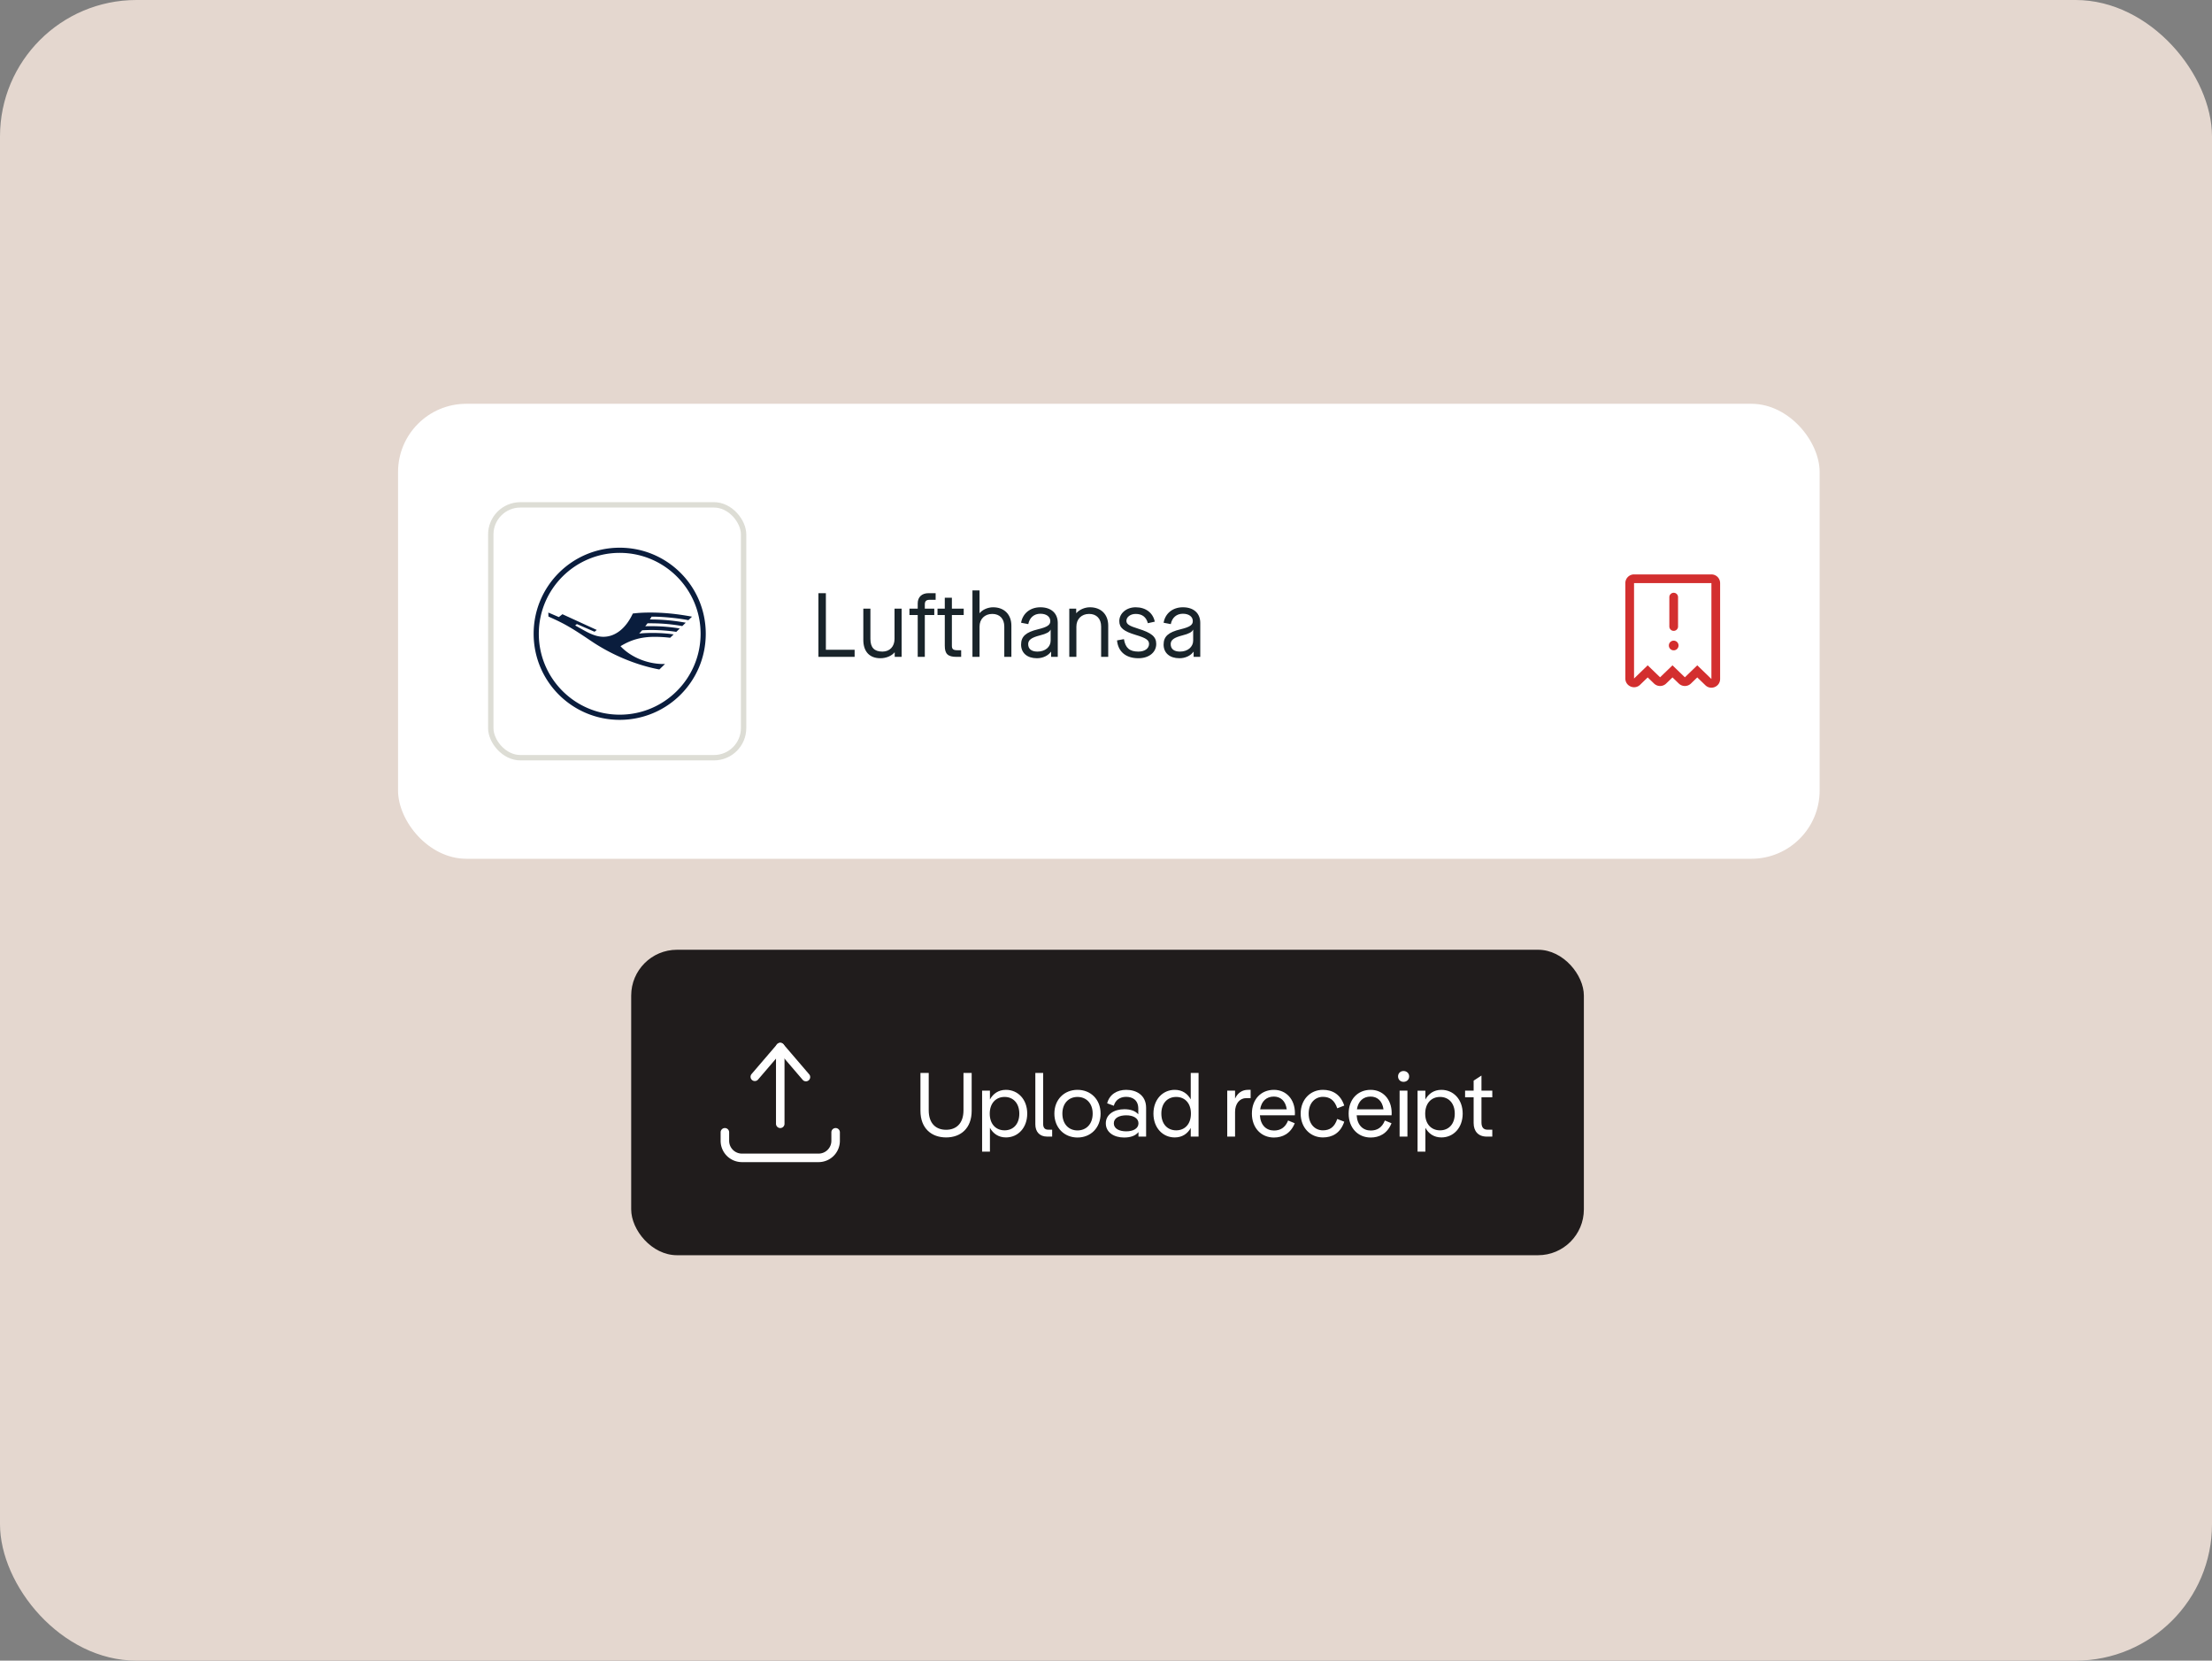 <svg xmlns="http://www.w3.org/2000/svg" fill="none" viewBox="0 0 389 292"><rect x="0" y="0" width="389" height="292" fill="#808080" stroke="none"/><rect width="389" height="292" fill="#E4D7CF" rx="24"/><rect width="250" height="80" x="70" y="71" fill="#fff" rx="12"/><g clip-path="url(#a)"><path fill="#0A1D3D" d="M114.848 108.43c-.115 0-.212.003-.266.009a9 9 0 0 1-.297.484c2.167 0 4.134.179 6.31.569l-.614.593c-1.964-.348-3.595-.487-5.675-.487-.302 0-.366 0-.438.003a8.019 8.019 0 0 1-.4.518c.185-.012.542-.018 1.035-.018 1.71 0 3.308.127 5.042.405l-.614.596a29.959 29.959 0 0 0-4.379-.324c-.515 0-1.099.019-1.623.049-.118.136-.426.469-.52.572a22.516 22.516 0 0 1 2.363-.106c1.293 0 2.528.085 3.696.257l-.615.59a23.535 23.535 0 0 0-2.735-.163c-2.304 0-4.119.499-5.996 1.646 1.789 1.919 4.718 3.133 7.557 3.133h.266l-.992.959c-4.095-.769-8.405-2.569-12.045-5.036-3.502-2.364-4.728-3.063-7.46-4.27l-.019-.702 1.85.793.629-.5 6.038 2.766-.394.315-3.099-1.347-.305.239 1.61.899c1.358.757 2.393 1.096 3.35 1.096 2.091 0 3.968-1.483 5.178-4.089.911-.118 1.882-.172 3.051-.172 2.397 0 4.724.23 7.36.723l-.642.62c-1.64-.342-4.427-.62-6.207-.62Zm-5.868 17.235c-7.855 0-14.226-6.371-14.226-14.226 0-7.854 6.371-14.226 14.226-14.226 7.854 0 14.226 6.372 14.226 14.226 0 7.855-6.372 14.226-14.226 14.226Zm0-29.36c-8.369 0-15.134 6.765-15.134 15.134 0 8.37 6.765 15.134 15.134 15.134s15.134-6.764 15.134-15.134c0-8.369-6.765-15.134-15.134-15.134Z"/></g><rect width="44.457" height="44.457" x="86.309" y="88.772" stroke="#DDDDD5" stroke-width=".946" rx="5.202"/><path fill="#19242A" d="M150.294 115.5h-6.368v-11.2h1.312v9.952h5.056v1.248Zm4.521.24c-1.888 0-2.992-1.168-2.992-3.216v-5.504h1.248v5.328c0 1.504.672 2.224 2.112 2.224 1.296 0 2.128-.896 2.128-2.224v-5.328h1.248v8.48h-1.216v-.784h-.032c-.528.624-1.472 1.024-2.496 1.024Zm7.822-.24h-1.248v-7.36h-1.456v-1.12h1.456v-.928c0-1.088.704-1.792 1.904-1.792h1.248v1.168h-1.104c-.544 0-.8.256-.8.8v.752h1.664v1.12h-1.664v7.36Zm6.841-8.48v1.12h-2.08v5.424c0 .544.224.768.928.768h.704v1.168h-.8c-1.536 0-2.08-.512-2.08-1.952v-5.408h-1.28v-1.12h1.28v-1.92h1.248v1.92h2.08Zm2.783 8.48h-1.248v-11.68h1.248v3.984h.032c.48-.608 1.44-1.024 2.352-1.024 1.952 0 3.216 1.264 3.216 3.232v5.488h-1.248v-5.328c0-1.376-.8-2.224-2.112-2.224-1.344 0-2.24.912-2.24 2.224v5.328Zm10.091.24c-1.712 0-2.784-.928-2.784-2.4 0-1.44.848-2.176 2.976-2.688 1.632-.4 2.16-.752 2.16-1.44 0-.784-.688-1.296-1.744-1.296-1.12 0-1.904.688-2.128 1.824l-1.264-.24c.288-1.664 1.616-2.72 3.392-2.72 1.904 0 3.056 1.056 3.056 2.752v5.968h-1.168v-.896h-.032c-.512.704-1.44 1.136-2.464 1.136Zm.096-1.168c1.36 0 2.32-.816 2.32-1.936v-1.904h-.032c-.176.416-.72.704-1.856.992-1.488.384-2.064.8-2.064 1.536 0 .848.576 1.312 1.632 1.312Zm6.844.928h-1.248v-8.48h1.216v.784h.032c.512-.608 1.472-1.024 2.384-1.024 1.968 0 3.216 1.264 3.216 3.232v5.488h-1.248v-5.328c0-1.376-.8-2.224-2.112-2.224-1.344 0-2.24.912-2.24 2.224v5.328Zm10.907.24c-2.192 0-3.568-1.136-3.76-3.136l1.216-.224c.256 1.552.992 2.192 2.544 2.192 1.152 0 1.872-.576 1.872-1.344 0-.672-.512-1.04-2.336-1.584-2.128-.64-2.896-1.248-2.896-2.432 0-1.344 1.232-2.432 2.88-2.432 1.776 0 3.04.976 3.36 2.528l-1.216.272c-.288-1.072-.992-1.632-2.144-1.632-.944 0-1.632.56-1.632 1.216 0 .592.512.896 2.064 1.376 2.368.736 3.184 1.408 3.184 2.688 0 1.456-1.248 2.512-3.136 2.512Zm7.215 0c-1.712 0-2.784-.928-2.784-2.4 0-1.44.848-2.176 2.976-2.688 1.632-.4 2.16-.752 2.16-1.44 0-.784-.688-1.296-1.744-1.296-1.12 0-1.904.688-2.128 1.824l-1.264-.24c.288-1.664 1.616-2.72 3.392-2.72 1.904 0 3.056 1.056 3.056 2.752v5.968h-1.168v-.896h-.032c-.512.704-1.44 1.136-2.464 1.136Zm.096-1.168c1.36 0 2.32-.816 2.32-1.936v-1.904h-.032c-.176.416-.72.704-1.856.992-1.488.384-2.064.8-2.064 1.536 0 .848.576 1.312 1.632 1.312Z"/><path fill="#D32F2F" d="M300.967 101h-13.605a1.53 1.53 0 0 0-1.531 1.531v16.775l.005.124c.096 1.268 1.648 1.886 2.589.977l1.338-1.294 1.116 1.079.109.095a1.531 1.531 0 0 0 2.018-.095l1.116-1.078 1.115 1.078.108.095c.595.476 1.46.445 2.019-.094l1.116-1.08 1.424 1.376c.972.939 2.594.25 2.594-1.101v-16.857a1.53 1.53 0 0 0-1.531-1.531Zm0 1.531v16.857l-2.486-2.401-2.18 2.104-2.179-2.104-2.179 2.103-2.18-2.103-2.401 2.319v-16.775h13.605Z"/><path fill="#D32F2F" d="M294.335 104.231c.39 0 .712.292.759.67l.006.096v5.156a.765.765 0 0 1-1.525.096l-.006-.096v-5.156c0-.423.343-.766.766-.766ZM294.335 114.351a.851.851 0 1 0 0-1.702.851.851 0 0 0 0 1.702Z"/><rect width="167.537" height="53.71" x="111" y="167" fill="#201C1C" rx="8.057"/><g fill="#fff" fill-rule="evenodd" clip-path="url(#b)" clip-rule="evenodd"><path d="M127.478 198.349c.414 0 .749.335.749.749v1.498a2.25 2.25 0 0 0 2.247 2.247h13.482a2.25 2.25 0 0 0 2.247-2.247v-1.498a.749.749 0 1 1 1.498 0v1.498a3.746 3.746 0 0 1-3.745 3.745h-13.482a3.746 3.746 0 0 1-3.745-3.745v-1.498c0-.414.335-.749.749-.749ZM137.215 183.369a.75.75 0 0 1 .569.262l4.494 5.243a.75.75 0 1 1-1.138.975l-3.925-4.58-3.925 4.58a.75.75 0 0 1-1.138-.975l4.494-5.243a.75.75 0 0 1 .569-.262Z"/><path d="M137.215 183.369c.414 0 .749.335.749.749V197.6a.749.749 0 1 1-1.498 0v-13.482a.75.75 0 0 1 .749-.749Z"/></g><path fill="#fff" d="M169.437 195.231v-6.576h1.44v6.656c0 3.088-1.92 4.688-4.496 4.688-2.576 0-4.512-1.6-4.512-4.688v-6.656h1.456v6.576c0 2.336 1.28 3.424 3.056 3.424 1.76 0 3.056-1.088 3.056-3.424Zm7.467-3.6c2.128 0 3.744 1.696 3.744 4.176 0 2.496-1.616 4.192-3.744 4.192-1.344 0-2.272-.704-2.816-1.696v4.192h-1.376v-10.72h1.376v1.552c.544-.992 1.472-1.696 2.816-1.696Zm-.24 7.12c1.52 0 2.592-1.088 2.592-2.928 0-1.84-1.072-2.944-2.592-2.944s-2.608 1.104-2.608 2.944c0 1.84 1.088 2.928 2.608 2.928Zm7.696-.112h.672v1.216h-.864c-1.392 0-2.096-.896-2.096-2.16v-9.04h1.376v8.96c0 .656.256 1.024.912 1.024Zm5.125 1.376c-2.32 0-4.064-1.712-4.064-4.208 0-2.48 1.744-4.176 4.064-4.176 2.336 0 4.064 1.696 4.064 4.176 0 2.496-1.728 4.208-4.064 4.208Zm0-1.248c1.536 0 2.672-1.104 2.672-2.96 0-1.824-1.136-2.928-2.672-2.928-1.52 0-2.656 1.104-2.656 2.928 0 1.856 1.136 2.96 2.656 2.96Zm8.565-7.136c1.792 0 3.504.928 3.504 3.168v5.056h-1.344v-.8c-.496.624-1.344.96-2.528.96-1.744 0-3.216-.88-3.216-2.496 0-1.584 1.488-2.48 3.264-2.48 1.12 0 1.952.32 2.448.896v-.992c0-1.52-1.008-2.08-2.144-2.08-1.104 0-1.904.608-2.16 1.568l-1.168-.432c.4-1.568 1.744-2.368 3.344-2.368Zm.016 7.296c1.216 0 2.144-.496 2.144-1.408 0-.912-.928-1.408-2.144-1.408-1.232 0-2.192.464-2.192 1.408s.96 1.408 2.192 1.408Zm11.337-5.616v-4.656h1.376v11.2h-1.376v-1.52c-.544.976-1.472 1.664-2.816 1.664-2.112 0-3.744-1.696-3.744-4.192 0-2.48 1.632-4.176 3.744-4.176 1.344 0 2.272.688 2.816 1.68Zm-2.56 5.44c1.52 0 2.592-1.088 2.592-2.944 0-1.84-1.072-2.928-2.592-2.928s-2.608 1.088-2.608 2.928c0 1.856 1.088 2.944 2.608 2.944Zm12.61-7.12h.48v1.456h-.768c-1.152 0-1.968.96-1.968 2.432v4.336h-1.376v-8.08h1.376v1.392c.464-1.008 1.264-1.536 2.256-1.536Zm8.271 4.096c0 .144 0 .272-.016.384h-6.144c.112 1.76 1.136 2.672 2.48 2.672 1.072 0 1.968-.464 2.48-1.76l1.168.48c-.736 1.84-2.16 2.512-3.664 2.512-2.24 0-3.872-1.696-3.872-4.208 0-2.544 1.632-4.176 3.872-4.176 2.128 0 3.696 1.632 3.696 4.096Zm-3.712-2.912c-1.28 0-2.176.8-2.4 2.24h4.672c-.208-1.504-1.104-2.24-2.272-2.24Zm8.626 7.184c-2.208 0-3.904-1.712-3.904-4.192 0-2.464 1.696-4.176 3.904-4.176 1.632 0 3.088.736 3.76 2.768l-1.232.48c-.48-1.456-1.328-2.016-2.528-2.016-1.344 0-2.496 1.056-2.496 2.944 0 1.904 1.152 2.944 2.496 2.944 1.2 0 2.048-.544 2.528-2l1.232.48c-.672 2.032-2.128 2.768-3.76 2.768Zm12.101-4.272c0 .144 0 .272-.016.384h-6.144c.112 1.76 1.136 2.672 2.48 2.672 1.072 0 1.968-.464 2.48-1.76l1.168.48c-.736 1.84-2.16 2.512-3.664 2.512-2.24 0-3.872-1.696-3.872-4.208 0-2.544 1.632-4.176 3.872-4.176 2.128 0 3.696 1.632 3.696 4.096Zm-3.712-2.912c-1.28 0-2.176.8-2.4 2.24h4.672c-.208-1.504-1.104-2.24-2.272-2.24Zm5.794-2.592c-.544 0-.96-.384-.96-.96 0-.544.416-.944.96-.944.56 0 .992.4.992.944 0 .576-.432.96-.992.96Zm-.688 9.632v-8.08h1.376v8.08h-1.376Zm7.349-8.224c2.128 0 3.744 1.696 3.744 4.176 0 2.496-1.616 4.192-3.744 4.192-1.344 0-2.272-.704-2.816-1.696v4.192h-1.376v-10.72h1.376v1.552c.544-.992 1.472-1.696 2.816-1.696Zm-.24 7.12c1.52 0 2.592-1.088 2.592-2.928 0-1.84-1.072-2.944-2.592-2.944s-2.608 1.104-2.608 2.944c0 1.84 1.088 2.928 2.608 2.928Zm5.91-1.28v-4.528h-1.504v-1.168h1.504v-1.76l1.376-.896v2.656h1.904v1.168h-1.904v4.416c0 .816.32 1.28 1.072 1.28h.832v1.216h-.96c-1.552 0-2.32-.992-2.32-2.384Z"/><defs><clipPath id="a"><rect width="45.403" height="45.403" x="85.836" y="88.299" fill="#fff" rx="5.675"/></clipPath><clipPath id="b"><path fill="#fff" d="M126.729 183.369h20.972v20.972h-20.972z"/></clipPath></defs></svg>